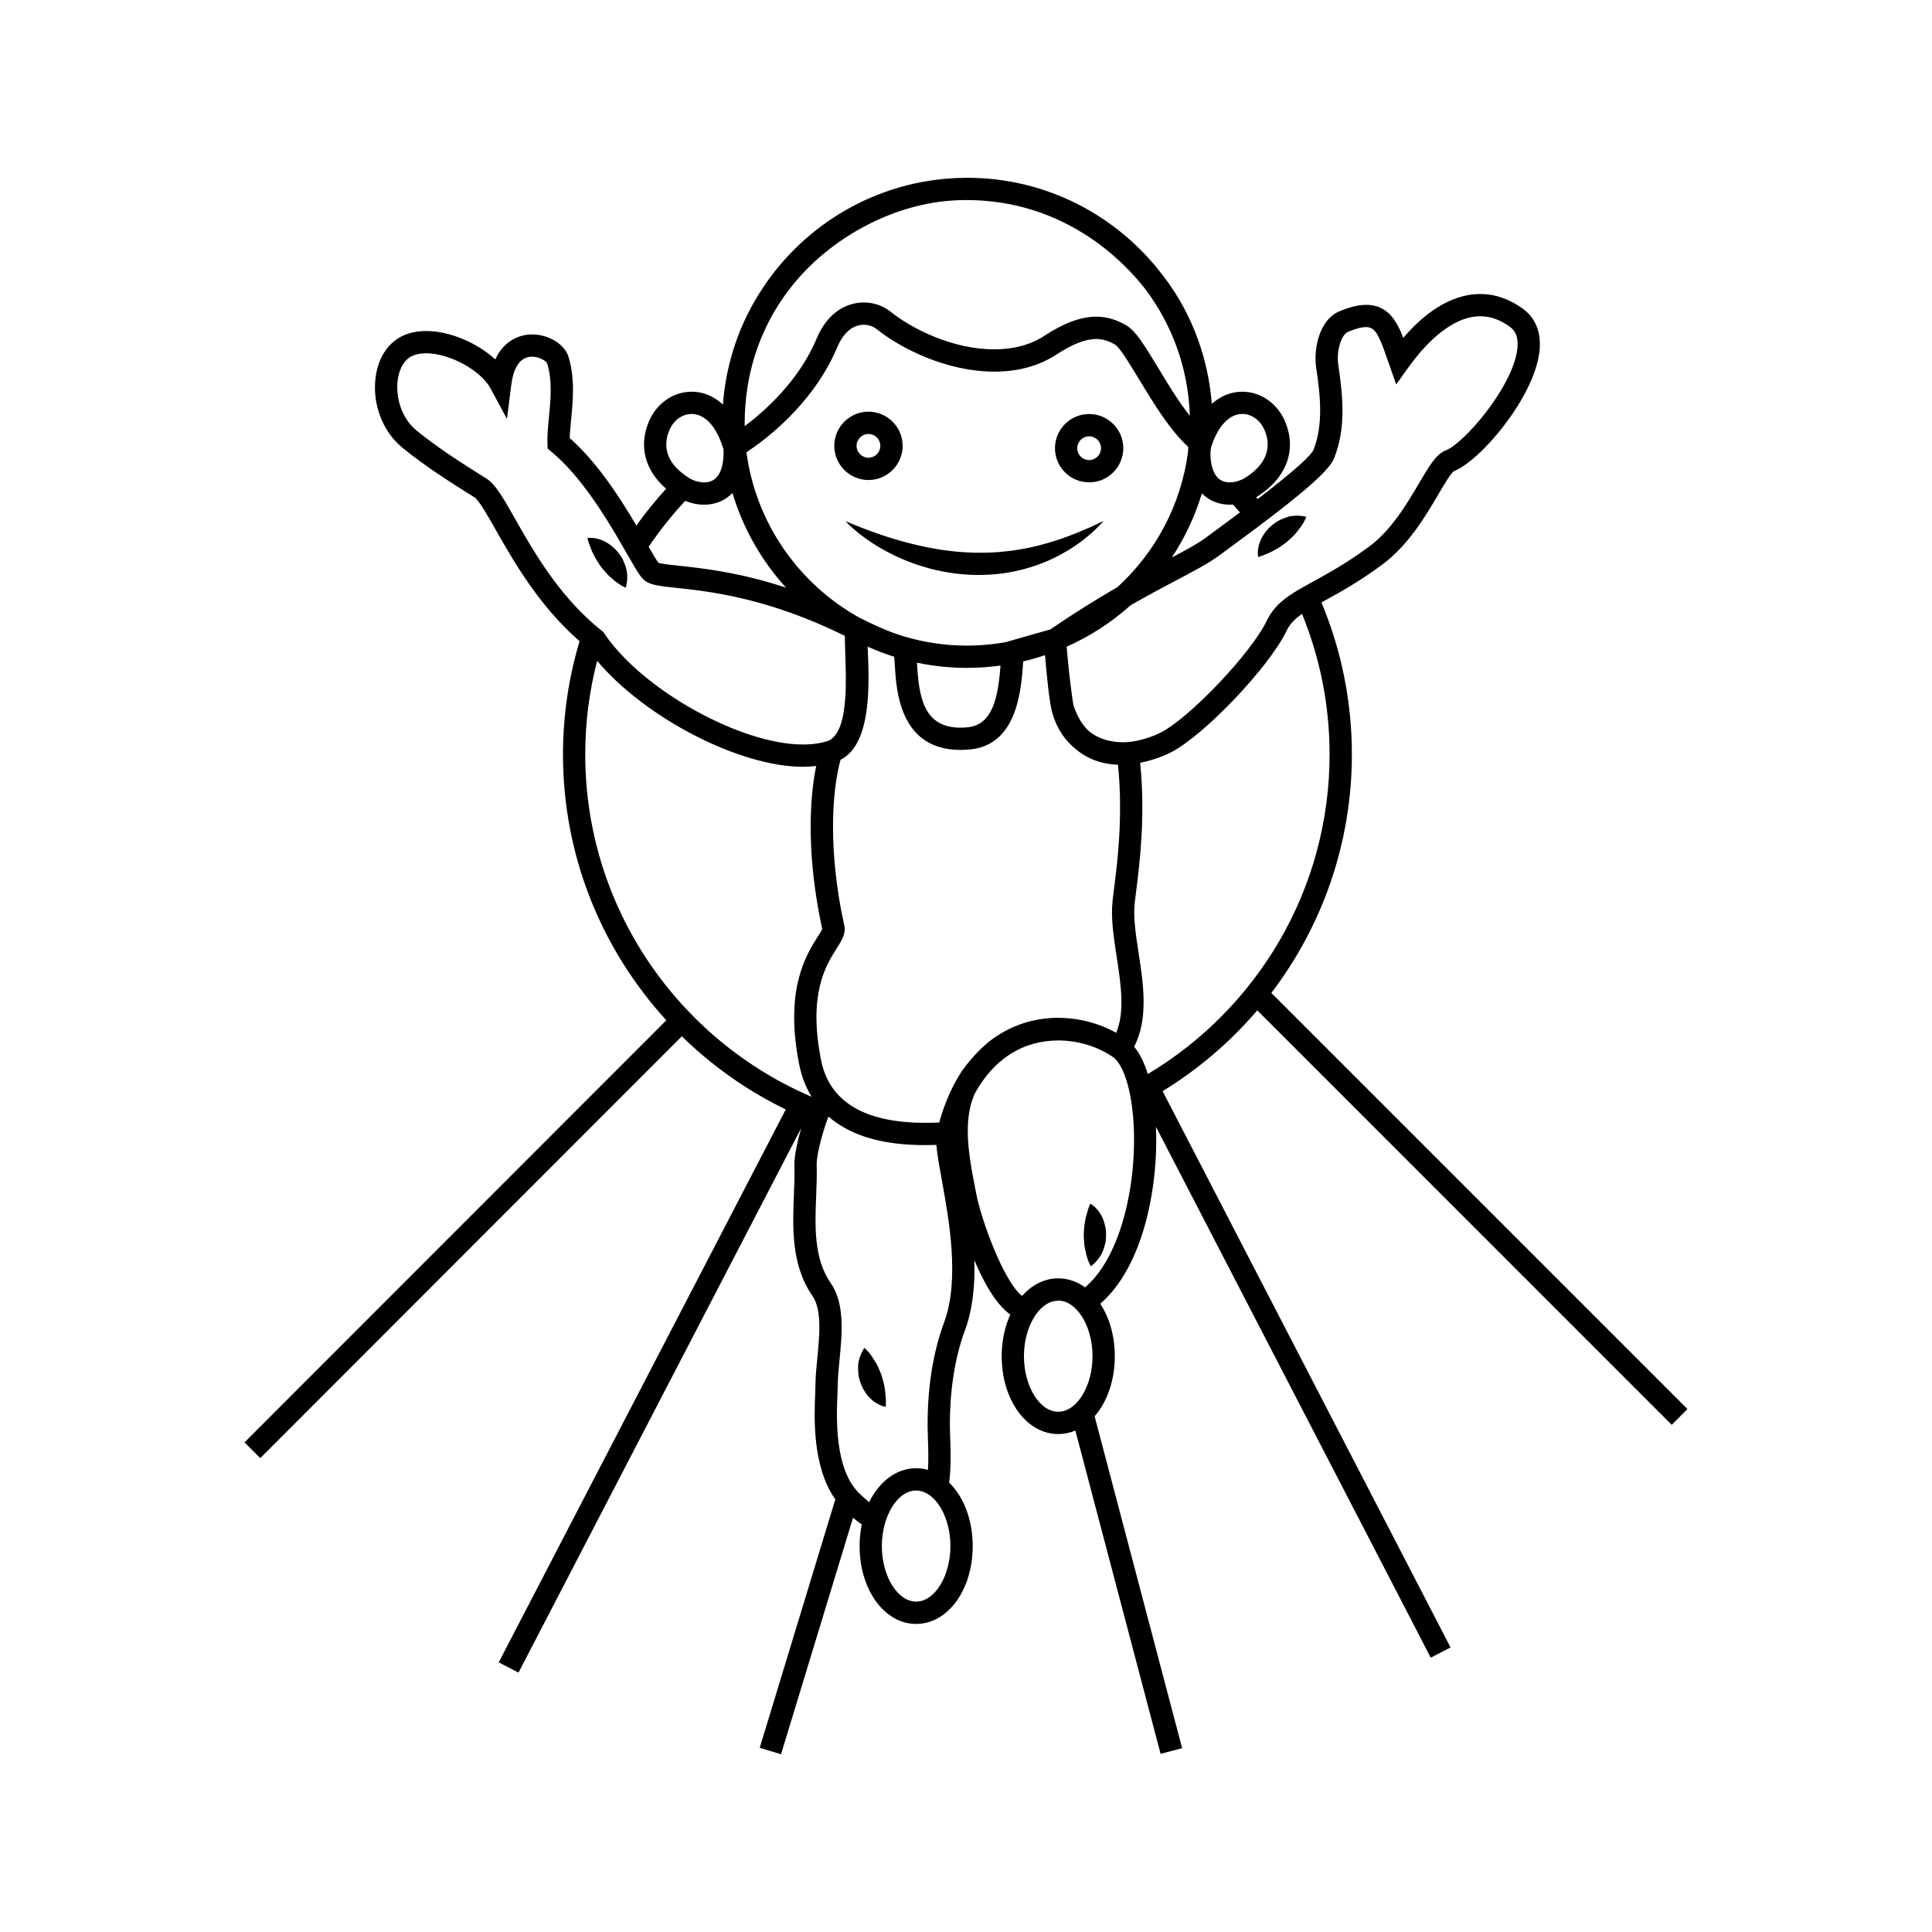 <?xml version="1.0" encoding="UTF-8"?>
<!-- Uploaded to: ICON Repo, www.svgrepo.com, Generator: ICON Repo Mixer Tools -->
<svg fill="#000000" width="800px" height="800px" version="1.1" viewBox="144 144 512 512" xmlns="http://www.w3.org/2000/svg">
 <g>
  <path d="m374.15 271.21c4.992 0 9.055-4.062 9.055-9.055s-4.062-9.055-9.055-9.055c-4.992 0-9.055 4.062-9.055 9.055s4.059 9.055 9.055 9.055zm0-12.203c1.738 0 3.148 1.414 3.148 3.148s-1.414 3.148-3.148 3.148-3.148-1.414-3.148-3.148c-0.004-1.734 1.41-3.148 3.148-3.148z"/>
  <path d="m432.63 271.83c4.992 0 9.055-4.059 9.055-9.055 0-4.992-4.062-9.055-9.055-9.055-4.992 0-9.051 4.062-9.051 9.055 0 4.996 4.062 9.055 9.051 9.055zm0-12.199c1.738 0 3.148 1.414 3.148 3.148 0 1.738-1.414 3.148-3.148 3.148-1.734 0-3.148-1.41-3.148-3.148 0-1.738 1.414-3.148 3.148-3.148z"/>
  <path d="m374.35 284.61c-1.293-0.488-2.438-0.906-3.367-1.293-0.934-0.387-1.664-0.691-2.164-0.898-0.5-0.219-0.77-0.332-0.77-0.332s0.766 0.895 2.324 2.231c1.547 1.344 3.883 3.141 6.945 4.914 1.527 0.895 3.234 1.773 5.094 2.609 1.859 0.828 3.879 1.594 6.016 2.258 2.141 0.645 4.394 1.219 6.731 1.582 2.328 0.43 4.734 0.59 7.144 0.691 1.207 0 2.414-0.012 3.613-0.066 1.203-0.094 2.398-0.145 3.574-0.336 1.176-0.164 2.348-0.312 3.477-0.594 1.141-0.238 2.262-0.477 3.34-0.832 1.086-0.316 2.148-0.621 3.148-1.039 1.012-0.391 2.008-0.738 2.93-1.207 0.922-0.457 1.848-0.824 2.68-1.32 0.836-0.477 1.637-0.941 2.41-1.383 1.48-0.996 2.848-1.867 3.949-2.789 1.105-0.922 2.082-1.684 2.801-2.422 0.742-0.707 1.293-1.301 1.676-1.684 0.375-0.398 0.574-0.609 0.574-0.609s-0.27 0.117-0.773 0.336c-0.492 0.23-1.234 0.539-2.133 0.984-0.883 0.465-2.055 0.859-3.309 1.434-0.625 0.285-1.309 0.555-2.035 0.816-0.715 0.273-1.465 0.562-2.25 0.863-1.598 0.523-3.289 1.129-5.125 1.605-0.902 0.281-1.848 0.492-2.812 0.715-0.48 0.102-0.961 0.238-1.457 0.336-0.492 0.09-0.992 0.184-1.496 0.273-2 0.395-4.09 0.633-6.215 0.824-1.059 0.137-2.137 0.094-3.211 0.184-1.078 0.031-2.16 0.02-3.242 0.012-2.164-0.062-4.336-0.184-6.465-0.449-1.066-0.105-2.117-0.285-3.164-0.43-1.043-0.172-2.07-0.367-3.082-0.555-2.019-0.414-3.973-0.863-5.816-1.367-1.844-0.5-3.586-1.012-5.188-1.543-1.59-0.516-3.047-1.051-4.352-1.52z"/>
  <path d="m305.15 296.38c0.324 0.332 0.676 0.637 1.027 0.926 0.359 0.281 0.656 0.582 0.988 0.836 0.648 0.512 1.301 0.914 1.809 1.188 0.234 0.145 0.473 0.238 0.609 0.312 0.156 0.066 0.238 0.105 0.238 0.105s0.035-0.086 0.074-0.234c0.035-0.148 0.113-0.379 0.152-0.652 0.113-0.559 0.199-1.344 0.172-2.258-0.027-0.449-0.031-0.957-0.152-1.441-0.117-0.484-0.262-0.996-0.449-1.504-0.184-0.512-0.398-1.031-0.648-1.543-0.285-0.488-0.613-0.965-0.961-1.43-0.355-0.453-0.699-0.918-1.121-1.309-0.426-0.387-0.859-0.75-1.305-1.074-0.426-0.336-0.902-0.602-1.371-0.828-0.469-0.223-0.91-0.418-1.348-0.559-0.453-0.129-0.871-0.223-1.25-0.289-0.367-0.07-0.754-0.074-1.035-0.082-0.578-0.016-0.926 0.082-0.926 0.082s0.023 0.086 0.07 0.242c0.059 0.145 0.109 0.395 0.203 0.645 0.164 0.512 0.391 1.25 0.715 1.98 0.156 0.379 0.316 0.789 0.512 1.18 0.199 0.383 0.406 0.785 0.625 1.199 0.215 0.41 0.461 0.805 0.727 1.188 0.27 0.379 0.508 0.805 0.797 1.176 0.285 0.379 0.594 0.742 0.918 1.09 0.289 0.371 0.602 0.723 0.93 1.055z"/>
  <path d="m477.7 291.54c0.141-0.062 0.391-0.121 0.637-0.227 0.504-0.184 1.234-0.434 1.949-0.789 0.371-0.168 0.777-0.348 1.16-0.555 0.375-0.211 0.766-0.438 1.176-0.668 0.402-0.23 0.789-0.492 1.16-0.77 0.367-0.285 0.785-0.535 1.148-0.84 0.367-0.297 0.719-0.621 1.055-0.957 0.363-0.305 0.703-0.629 1.02-0.973 0.32-0.336 0.609-0.699 0.883-1.062 0.266-0.371 0.559-0.676 0.797-1.02 0.484-0.668 0.863-1.336 1.117-1.852 0.137-0.242 0.223-0.48 0.289-0.621 0.062-0.156 0.098-0.242 0.098-0.242s-0.086-0.031-0.238-0.066c-0.148-0.027-0.383-0.102-0.656-0.125-0.562-0.09-1.352-0.148-2.262-0.086-0.449 0.043-0.957 0.07-1.438 0.207-0.48 0.137-0.984 0.301-1.488 0.504s-1.016 0.438-1.516 0.707c-0.477 0.305-0.941 0.652-1.391 1.012-0.441 0.371-0.891 0.73-1.266 1.168-0.367 0.441-0.719 0.887-1.023 1.344-0.32 0.438-0.566 0.926-0.773 1.398-0.207 0.477-0.383 0.926-0.508 1.371-0.109 0.457-0.191 0.879-0.238 1.262-0.059 0.367-0.047 0.754-0.043 1.039 0.008 0.578 0.113 0.922 0.113 0.922 0 0.004 0.082-0.027 0.238-0.082z"/>
  <path d="m436.61 467.91c-0.137-0.527-0.355-1.023-0.594-1.488-0.234-0.461-0.473-0.883-0.738-1.262-0.281-0.375-0.559-0.707-0.824-0.984-0.246-0.277-0.555-0.512-0.773-0.691-0.449-0.359-0.785-0.496-0.785-0.496s-0.031 0.082-0.09 0.238c-0.039 0.148-0.152 0.379-0.227 0.637-0.176 0.508-0.445 1.23-0.625 2.008-0.102 0.395-0.223 0.82-0.305 1.25-0.074 0.426-0.148 0.871-0.227 1.332-0.078 0.457-0.117 0.922-0.141 1.387-0.016 0.465-0.082 0.945-0.074 1.418-0.004 0.477 0.027 0.949 0.07 1.422 0.008 0.473 0.043 0.941 0.105 1.402 0.059 0.461 0.152 0.918 0.262 1.359 0.117 0.441 0.168 0.859 0.285 1.262 0.207 0.801 0.484 1.512 0.723 2.035 0.102 0.258 0.23 0.473 0.297 0.617 0.082 0.148 0.125 0.227 0.125 0.227s0.078-0.047 0.203-0.145c0.117-0.098 0.32-0.234 0.516-0.43 0.426-0.379 0.973-0.949 1.5-1.695 0.25-0.375 0.551-0.781 0.75-1.238 0.199-0.461 0.391-0.953 0.551-1.473 0.164-0.52 0.305-1.062 0.418-1.621 0.066-0.562 0.094-1.141 0.098-1.719-0.008-0.578-0.004-1.152-0.102-1.719-0.113-0.555-0.238-1.109-0.398-1.633z"/>
  <path d="m378.56 512.5c-0.07-0.426-0.148-0.871-0.227-1.332-0.078-0.457-0.191-0.91-0.328-1.355-0.145-0.445-0.234-0.918-0.398-1.363-0.152-0.449-0.34-0.887-0.539-1.32-0.164-0.445-0.352-0.875-0.566-1.289-0.207-0.418-0.449-0.812-0.695-1.195-0.258-0.379-0.445-0.758-0.688-1.098-0.461-0.688-0.957-1.27-1.359-1.684-0.18-0.207-0.375-0.371-0.484-0.484-0.125-0.113-0.195-0.172-0.195-0.172s-0.059 0.07-0.145 0.203c-0.078 0.133-0.227 0.328-0.344 0.574-0.277 0.496-0.602 1.219-0.852 2.098-0.113 0.438-0.262 0.922-0.297 1.418-0.035 0.5-0.055 1.027-0.031 1.57 0.02 0.543 0.066 1.105 0.145 1.668 0.121 0.555 0.293 1.105 0.477 1.652 0.199 0.543 0.383 1.086 0.668 1.586 0.289 0.5 0.59 0.977 0.914 1.422 0.301 0.453 0.676 0.848 1.051 1.207 0.375 0.355 0.738 0.676 1.113 0.945 0.391 0.262 0.762 0.48 1.105 0.656 0.328 0.18 0.691 0.301 0.961 0.395 0.543 0.191 0.906 0.207 0.906 0.207s0.004-0.09 0.008-0.254c-0.012-0.152 0.02-0.41 0.004-0.676 0-0.539 0.012-1.309-0.074-2.106-0.035-0.402-0.066-0.844-0.129-1.273z"/>
  <path d="m477.19 411.75 109.83 109.84 4.176-4.176-110.28-110.28c13.379-17.566 21.344-39.473 21.344-63.211 0-14.266-2.875-27.871-8.07-40.27 0.223-0.121 0.422-0.234 0.652-0.359 4.094-2.242 9.191-5.031 15.477-9.676 6.902-5.102 11.48-12.871 14.824-18.547 1.5-2.547 3.367-5.715 4.133-6.199 7.207-2.844 21.129-19.457 22.66-31.449 0.816-6.363-1.914-9.816-4.348-11.59-3.559-2.598-7.359-3.914-11.293-3.914-8.246 0-15.27 5.621-20.406 11.605-1.887-4.836-4.312-8.734-9.867-8.734-2.008 0-4.309 0.555-7.039 1.699-5.469 2.293-6.906 10.141-6.18 14.984 1.102 7.379 1.953 15.137-0.75 21.805-0.559 1.242-3.793 4.566-14.734 12.961-0.141-0.16-0.273-0.324-0.41-0.484 0.086-0.051 0.176-0.098 0.262-0.152 7.773-4.914 10.543-12.332 7.414-19.84-2.016-4.836-6.473-7.957-11.359-7.957-3.004 0-5.754 1.133-8.082 3.223-0.66-8.348-3.227-20.434-11.543-32.121-0.332-0.469-0.738-1.016-1.207-1.621-0.102-0.133-0.207-0.266-0.305-0.398-0.074-0.098-0.148-0.191-0.227-0.289-11.879-15.48-30.555-25.484-51.535-25.484-0.523 0-1.043 0.027-1.566 0.039-0.438 0.008-0.867 0.008-1.309 0.023-0.066 0.004-0.137 0.012-0.203 0.016-0.477 0.023-0.953 0.062-1.426 0.094-0.602 0.043-1.199 0.078-1.801 0.137-21.32 2.062-39.645 14.484-49.895 32.148-0.207 0.348-0.41 0.703-0.609 1.062-0.141 0.254-0.285 0.508-0.422 0.762-1.789 3.297-3.41 6.988-4.691 11.086l-0.188 0.609c-0.207 0.691-0.41 1.387-0.598 2.102-1.047 3.879-1.73 7.902-2.035 12.027-2.375-2.211-5.195-3.418-8.285-3.418-4.887 0-9.348 3.125-11.363 7.957-2.715 6.512-0.98 12.953 4.598 17.758-2.816 3.086-5.453 6.34-7.887 9.746-4.336-7.348-10.41-16.777-17.664-23.176 0.035-1.457 0.199-3.144 0.371-4.902 0.48-4.945 1.082-11.094-0.75-16.777-1.047-3.246-5.273-5.785-9.621-5.785-1.812 0-6.941 0.57-9.727 6.621-4.789-4.379-12.027-7.523-18.289-7.523-2.199 0-4.203 0.387-5.953 1.145-3.977 1.723-6.684 5.676-7.434 10.844-1.02 7.059 1.676 14.43 6.879 18.777 5.852 4.894 14.094 10.062 18.055 12.543 0.516 0.324 0.945 0.594 1.277 0.805 1.129 0.719 3.492 4.879 5.574 8.551 4.613 8.133 11.438 20.148 22.227 29.539-2.852 9.508-4.394 19.574-4.394 30 0 27.121 10.387 51.859 27.383 70.457l-111.78 111.86 4.176 4.172 111.71-111.79c8.035 7.859 17.328 14.434 27.547 19.395l-76.07 146.52 5.238 2.719 74.926-144.31c-0.961 3.332-1.902 7.555-1.809 10.02 0.09 2.32-0.016 4.883-0.125 7.594-0.352 8.762-0.754 18.695 4.914 26.867 2.539 3.664 1.875 10.477 1.289 16.484-0.258 2.637-0.5 5.125-0.504 7.402 0 0.52-0.031 1.238-0.066 2.106-0.254 6.039-0.797 19.305 5.34 27.926l-20.035 65.832 5.648 1.719 19.078-62.684c0.695 0.586 1.465 1.191 2.32 1.777-0.371 1.82-0.578 3.738-0.578 5.742 0 11.566 6.582 20.625 14.988 20.625s14.988-9.062 14.988-20.625c0-7.039-2.445-13.137-6.25-16.844 0.551-4.012 0.41-8.234 0.289-11.629-0.039-1.055-0.07-2.031-0.082-2.891-0.098-9.613 1.281-18.551 3.988-25.836 2.113-5.684 2.684-12.164 2.492-18.59 2.43 5.82 5.644 11.617 9.516 14.438-1.438 3.176-2.273 6.941-2.273 11.035 0 11.566 6.582 20.625 14.988 20.625 1.586 0 3.109-0.324 4.535-0.926l22.586 85.672 5.707-1.504-23.191-87.961c3.289-3.754 5.352-9.441 5.352-15.91 0-5.414-1.457-10.266-3.852-13.91 4.598-3.969 8.348-10.059 10.988-18.086 2.848-8.664 4.188-19.07 3.766-28.805l72.828 140.69 5.242-2.715-76.309-147.42c9.453-5.773 17.918-13.02 25.09-21.406zm3.836-130.91c10.562-8.105 15.414-12.668 16.496-15.34 3.266-8.059 2.344-16.723 1.121-24.906-0.48-3.203 0.637-7.832 2.625-8.668 1.965-0.824 3.562-1.242 4.754-1.242 2.356 0 3.309 1.785 5.59 8.371l2.394 6.828 3.305-4.613c3.598-5.023 10.852-13.457 18.988-13.457 2.695 0 5.25 0.91 7.812 2.777 1.082 0.789 2.457 2.273 1.973 6.074-1.262 9.871-13.957 24.73-18.969 26.707-2.519 0.992-4.324 4.055-7.055 8.695-3.258 5.527-7.312 12.41-13.246 16.797-5.965 4.406-10.867 7.09-14.805 9.246-0.09 0.051-0.172 0.094-0.262 0.145-1.883 1.031-3.59 1.977-5.121 2.957-3.055 1.961-5.394 4.074-6.961 7.359-3.977 8.352-20.164 25.445-27.934 29.496-1.785 0.934-4.606 1.98-7.621 2.453l-1.523 0.152c-0.062 0.008-0.402 0.035-0.938 0.035-2.539 0-6.34-0.539-9.332-3.18-1.648-1.617-2.93-3.844-3.859-6.699-0.207-1.027-1.07-7.469-1.602-13.281-0.062-0.742-0.117-1.469-0.172-2.164 6.227-2.777 11.938-6.492 16.949-10.988 4.691-2.691 8.723-4.824 12.156-6.633 4.699-2.481 8.414-4.438 11.219-6.492l1.629-1.191c2.797-2.043 5.352-3.93 7.688-5.68 1.676-1.254 3.242-2.441 4.699-3.559zm-80.699 34.254c-5.836 0-11.473-0.863-16.801-2.449-0.188-0.062-0.383-0.125-0.594-0.195-1.496-0.473-4.609-1.453-10.68-4.519l-0.699-0.352c-15.883-8.906-27.242-24.934-29.734-43.73 4.664-3.055 17.668-12.605 24.066-27.844 1.609-3.824 4.098-5.934 7.019-5.934 1.254 0 2.492 0.414 3.391 1.129 6.519 5.207 18.613 11.289 31.234 11.289 6.32 0 11.871-1.535 16.504-4.566 4.203-2.75 7.625-4.086 10.473-4.086 1.711 0 3.316 0.484 5.043 1.523 1.223 0.734 4.195 5.652 6.359 9.238 3.633 6.016 8.078 13.363 12.98 17.828l-0.008 0.109c-0.016 0.332 0 0.637-0.004 0.961-1.797 14.211-8.648 26.867-18.715 36.082-5.144 2.969-11.062 6.613-17.836 11.242-0.004 0.004-0.008 0.004-0.012 0.004-1.562 0.438-6.762 1.891-10.816 3.074l-1.004 0.293c-3.305 0.582-6.699 0.902-10.168 0.902zm8.816 5.289c-0.633 8.574-2.152 15.832-8.863 16.371-0.598 0.051-1.184 0.078-1.734 0.078-9.719 0-10.996-7.969-11.52-16.844-0.008-0.133-0.016-0.242-0.023-0.371 4.305 0.902 8.758 1.379 13.324 1.379 2.992 0 5.93-0.223 8.816-0.613zm55.797-57.805c1.738-5.574 4.797-8.879 8.285-8.879 2.496 0 4.816 1.699 5.91 4.324 2.547 6.109-1.379 10.211-5.121 12.578-0.391 0.246-0.812 0.449-1.238 0.625-0.934 0.387-1.918 0.613-2.848 0.613-1.352 0-2.449-0.434-3.269-1.289-1.234-1.293-1.875-3.57-1.891-6.602 0.059-0.453 0.125-0.91 0.172-1.371zm4.988 15.168c0.281 0 0.562-0.012 0.844-0.031 0.621 0.684 1.23 1.383 1.836 2.086-2.234 1.672-4.707 3.504-7.461 5.516l-1.637 1.199c-2.168 1.59-5.195 3.238-8.969 5.234 3.434-5.195 6.137-10.91 7.973-17 1.934 1.957 4.492 2.996 7.414 2.996zm-125-42.113c0.316-0.855 0.648-1.703 1.004-2.539 0.02-0.043 0.039-0.082 0.059-0.129 0.336-0.785 0.684-1.559 1.051-2.324 0.301-0.621 0.609-1.223 0.922-1.816 0.07-0.137 0.137-0.273 0.207-0.406 2.344-4.367 5.023-7.973 7.578-10.859 9.969-11.246 24.594-18.82 38.805-20.27 0.57-0.055 1.141-0.09 1.715-0.133 0.414-0.027 0.828-0.066 1.242-0.082 0.406-0.02 0.812-0.02 1.219-0.031 0.449-0.012 0.902-0.027 1.348-0.027 26.449 0 42.117 16.676 47.609 23.82 6.988 9.371 11.242 20.883 11.629 33.352-3.004-3.785-5.883-8.551-8.355-12.648-3.762-6.231-6.008-9.828-8.371-11.246-2.648-1.594-5.293-2.371-8.086-2.371-4.031 0-8.512 1.652-13.707 5.051-3.652 2.391-8.117 3.602-13.27 3.602-11.098 0-21.777-5.387-27.551-10-1.953-1.562-4.469-2.422-7.078-2.422-2.539 0-8.836 0.93-12.461 9.551-4.731 11.258-13.777 19.254-19.086 23.227-0.066-8.195 1.367-15.277 3.578-21.297zm-23.547 22.395c1.094-2.629 3.414-4.324 5.914-4.324 3.027 0 5.727 2.488 7.523 6.789 0.344 0.82 0.656 1.695 0.93 2.641 0.055 1.711-0.082 3.203-0.395 4.445-0.316 1.262-0.82 2.269-1.496 2.977-0.82 0.855-1.918 1.289-3.269 1.289-0.031 0-0.066-0.008-0.102-0.008-1.324-0.02-2.769-0.461-3.984-1.23-0.625-0.398-1.258-0.848-1.863-1.344-3.012-2.461-5.375-6.152-3.258-11.234zm4.207 18.711c1.613 0.656 3.328 1.012 4.996 1.012 2.977 0 5.574-1.074 7.523-3.102 2.824 9.43 7.727 17.973 14.188 25.074-12.488-4.094-22.219-5.141-28.367-5.797-2.168-0.23-4.609-0.492-5.438-0.781-0.496-0.641-1.539-2.43-2.586-4.242 2.91-4.312 6.152-8.375 9.684-12.164zm-45.094 4.731c-3.113-5.488-5.168-9.113-7.539-10.621-0.34-0.215-0.785-0.492-1.312-0.824-3.848-2.414-11.863-7.434-17.402-12.07-4.168-3.488-5.426-9.246-4.824-13.406 0.449-3.094 1.883-5.383 3.941-6.273 1.008-0.438 2.219-0.656 3.602-0.656 6.172 0 14.445 4.519 17.027 9.301l4.359 8.07 1.168-9.098c0.43-3.363 1.73-7.371 5.461-7.371 2.074 0 3.777 1.227 4 1.695 1.457 4.516 0.945 9.762 0.496 14.391-0.242 2.496-0.473 4.856-0.391 6.957l0.051 1.316 1.016 0.84c7.816 6.465 14.473 17.441 18.84 25 0.422 0.73 0.832 1.441 1.207 2.102 0.887 1.543 1.586 2.758 2.168 3.727 1.031 1.707 1.699 2.637 2.371 3.199 1.559 1.301 3.898 1.547 8.555 2.047 8.516 0.91 24.172 2.586 44.598 12.719 0.008 0.191 0.012 0.395 0.02 0.605 0.012 1.348 0.055 2.832 0.109 4.465 0.121 3.606 0.27 8.016-0.055 12.016-0.137 1.543-0.336 3.039-0.621 4.398-0.031 0.148-0.062 0.293-0.098 0.438-0.008 0.027-0.012 0.051-0.02 0.074-0.652 2.68-1.73 4.785-3.477 5.719-0.02 0.008-0.039 0.02-0.059 0.027-1.953 0.691-4.266 1.043-6.871 1.043-16.535 0-42.402-14.398-52.477-29.156-0.062-0.09-0.129-0.18-0.188-0.27l-0.258-0.383-0.363-0.289c-1.371-1.086-2.676-2.223-3.918-3.391-8.938-8.402-14.738-18.621-19.117-26.34zm75.297 144.6c0.559 2.816 1.57 5.785 3.301 8.59-35.238-15.059-59.996-50.059-59.996-90.738 0-8.562 1.098-16.871 3.16-24.797 12.496 14.918 37.508 28.078 54.574 28.078 1.203 0 2.348-0.082 3.465-0.207-1.984 9.695-2.391 24.895 1.609 43.203-0.184 0.434-0.723 1.285-1.172 1.988-3.102 4.898-8.875 14.012-4.941 33.883zm40.078 127.65c0 7.981-4.16 14.723-9.086 14.723s-9.082-6.742-9.082-14.723c0-1.047 0.074-2.07 0.211-3.062 0.285-2.078 0.852-4 1.629-5.672 1.672-3.602 4.32-5.988 7.246-5.988 0.746 0 1.469 0.172 2.168 0.461 1.758 0.727 3.324 2.309 4.527 4.449 1.469 2.625 2.387 6.078 2.387 9.812zm-1.68-59.254c-2.957 7.957-4.465 17.621-4.359 27.953 0.012 0.906 0.047 1.93 0.086 3.039 0.082 2.289 0.18 5.215 0.008 8.074-1.008-0.285-2.055-0.438-3.133-0.438-5.242 0-9.777 3.527-12.449 8.992-0.965-0.777-1.805-1.562-2.461-2.176-6.793-6.367-6.203-20.301-5.953-26.254 0.039-0.969 0.07-1.77 0.074-2.348 0.004-1.996 0.23-4.348 0.473-6.84 0.684-7.019 1.461-14.977-2.312-20.422-4.535-6.547-4.195-15.047-3.863-23.266 0.113-2.832 0.223-5.508 0.125-8.059-0.074-1.977 1.023-6.613 2.238-10.328 0.297-0.902 0.598-1.754 0.891-2.496 0.688 0.594 1.426 1.168 2.223 1.715 0.051 0.035 0.105 0.074 0.156 0.109 0.23 0.156 0.473 0.309 0.715 0.461 5.211 3.316 12.035 5.051 20.629 5.258 0.625 0.016 1.254 0.027 1.902 0.027 1.105 0 2.106-0.023 2.973-0.051 0.023 0.285 0.051 0.582 0.082 0.891 0.227 2.117 0.707 4.816 1.348 8.359 1.914 10.547 4.812 26.48 0.609 37.797zm5.016-67.039c-0.137 0.184-0.27 0.367-0.398 0.562-0.23 0.344-0.43 0.695-0.641 1.047-2.062 3.371-3.879 7.461-5.269 12.453-1.09 0.035-2.398 0.074-3.859 0.074-0.059 0-0.113-0.004-0.168-0.004-0.836-0.004-1.652-0.02-2.449-0.055-0.133-0.004-0.258-0.012-0.387-0.02-9.395-0.465-16.172-3.059-20.27-7.754-0.031-0.035-0.062-0.07-0.094-0.105-2.039-2.375-3.402-5.277-4.082-8.703-3.473-17.559 1.289-25.082 4.137-29.574 1.34-2.113 2.496-3.938 2.019-6.109-4.324-19.59-3.301-35.543-0.996-43.883 8.324-4.215 7.637-20.188 7.184-29.988 2.285 1.02 4.629 1.926 7.043 2.684 0.066 0.648 0.117 1.523 0.164 2.285 0.395 6.703 1.324 22.398 17.41 22.398 0.719 0 1.477-0.031 2.223-0.098 12.512-1 13.871-14.957 14.375-23.363 1.969-0.461 3.902-1.012 5.797-1.648 0.391 4.738 1.102 12.332 1.898 15.16 1.27 4.535 3.562 7.574 6.137 9.633 3.035 2.644 6.856 4.094 11.301 4.238 1.387 13.719-0.172 25.992-1.035 32.777-0.164 1.273-0.305 2.383-0.402 3.305-0.488 4.527 0.277 9.512 1.086 14.785 1.102 7.184 2.238 14.578-0.129 20.18-4.523-2.535-9.965-3.969-15.406-3.969-6.031 0-11.629 1.734-16.473 4.996-0.328 0.207-4.207 2.586-8.715 8.695zm25.238 90.699c-4.926 0-9.086-6.742-9.086-14.723 0-3.336 0.734-6.445 1.941-8.949 1.414-2.934 3.484-5.008 5.816-5.59 0.418-0.043 0.828-0.102 1.227-0.176 0.035 0 0.066-0.008 0.102-0.008 2.375 0 4.562 1.574 6.199 4.09 1.762 2.703 2.887 6.5 2.887 10.633 0 7.981-4.16 14.723-9.086 14.723zm16.516-48.559c-1.539 4.688-4.465 11.426-9.414 15.598-2.102-1.523-4.512-2.387-7.098-2.387-3.676 0-7.004 1.734-9.586 4.652-4.941-3.879-10.809-20.195-12.121-26.949l-0.234-1.211c-0.691-3.519-1.41-7.211-1.785-10.863-0.203-1.992-0.301-3.969-0.23-5.898 0.105-3.078 0.633-6.031 1.84-8.715 4.965-9.051 12.652-14.062 22.109-14.062 5.277 0 10.625 1.645 14.684 4.516 1.238 0.922 2.688 3.301 3.773 7.344 0.461 1.707 0.855 3.711 1.145 6.035 0.148 1.184 0.27 2.441 0.352 3.793 0.586 9.445-0.66 19.707-3.434 28.148zm7.223-40.93c-0.844-2.734-2.016-5.301-3.621-7.258 3.836-7.394 2.449-16.566 1.191-24.75-0.75-4.887-1.457-9.5-1.055-13.258 0.098-0.891 0.23-1.961 0.391-3.191 0.895-7.012 2.508-19.68 1.066-34.027 4.266-0.844 7.516-2.438 8.301-2.848 8.883-4.633 26.004-22.688 30.531-32.191 0.855-1.801 2.199-3.125 4.066-4.422 4.699 11.492 7.301 24.062 7.301 37.227 0.004 35.961-19.344 67.484-48.172 84.719z"/>
 </g>
</svg>
